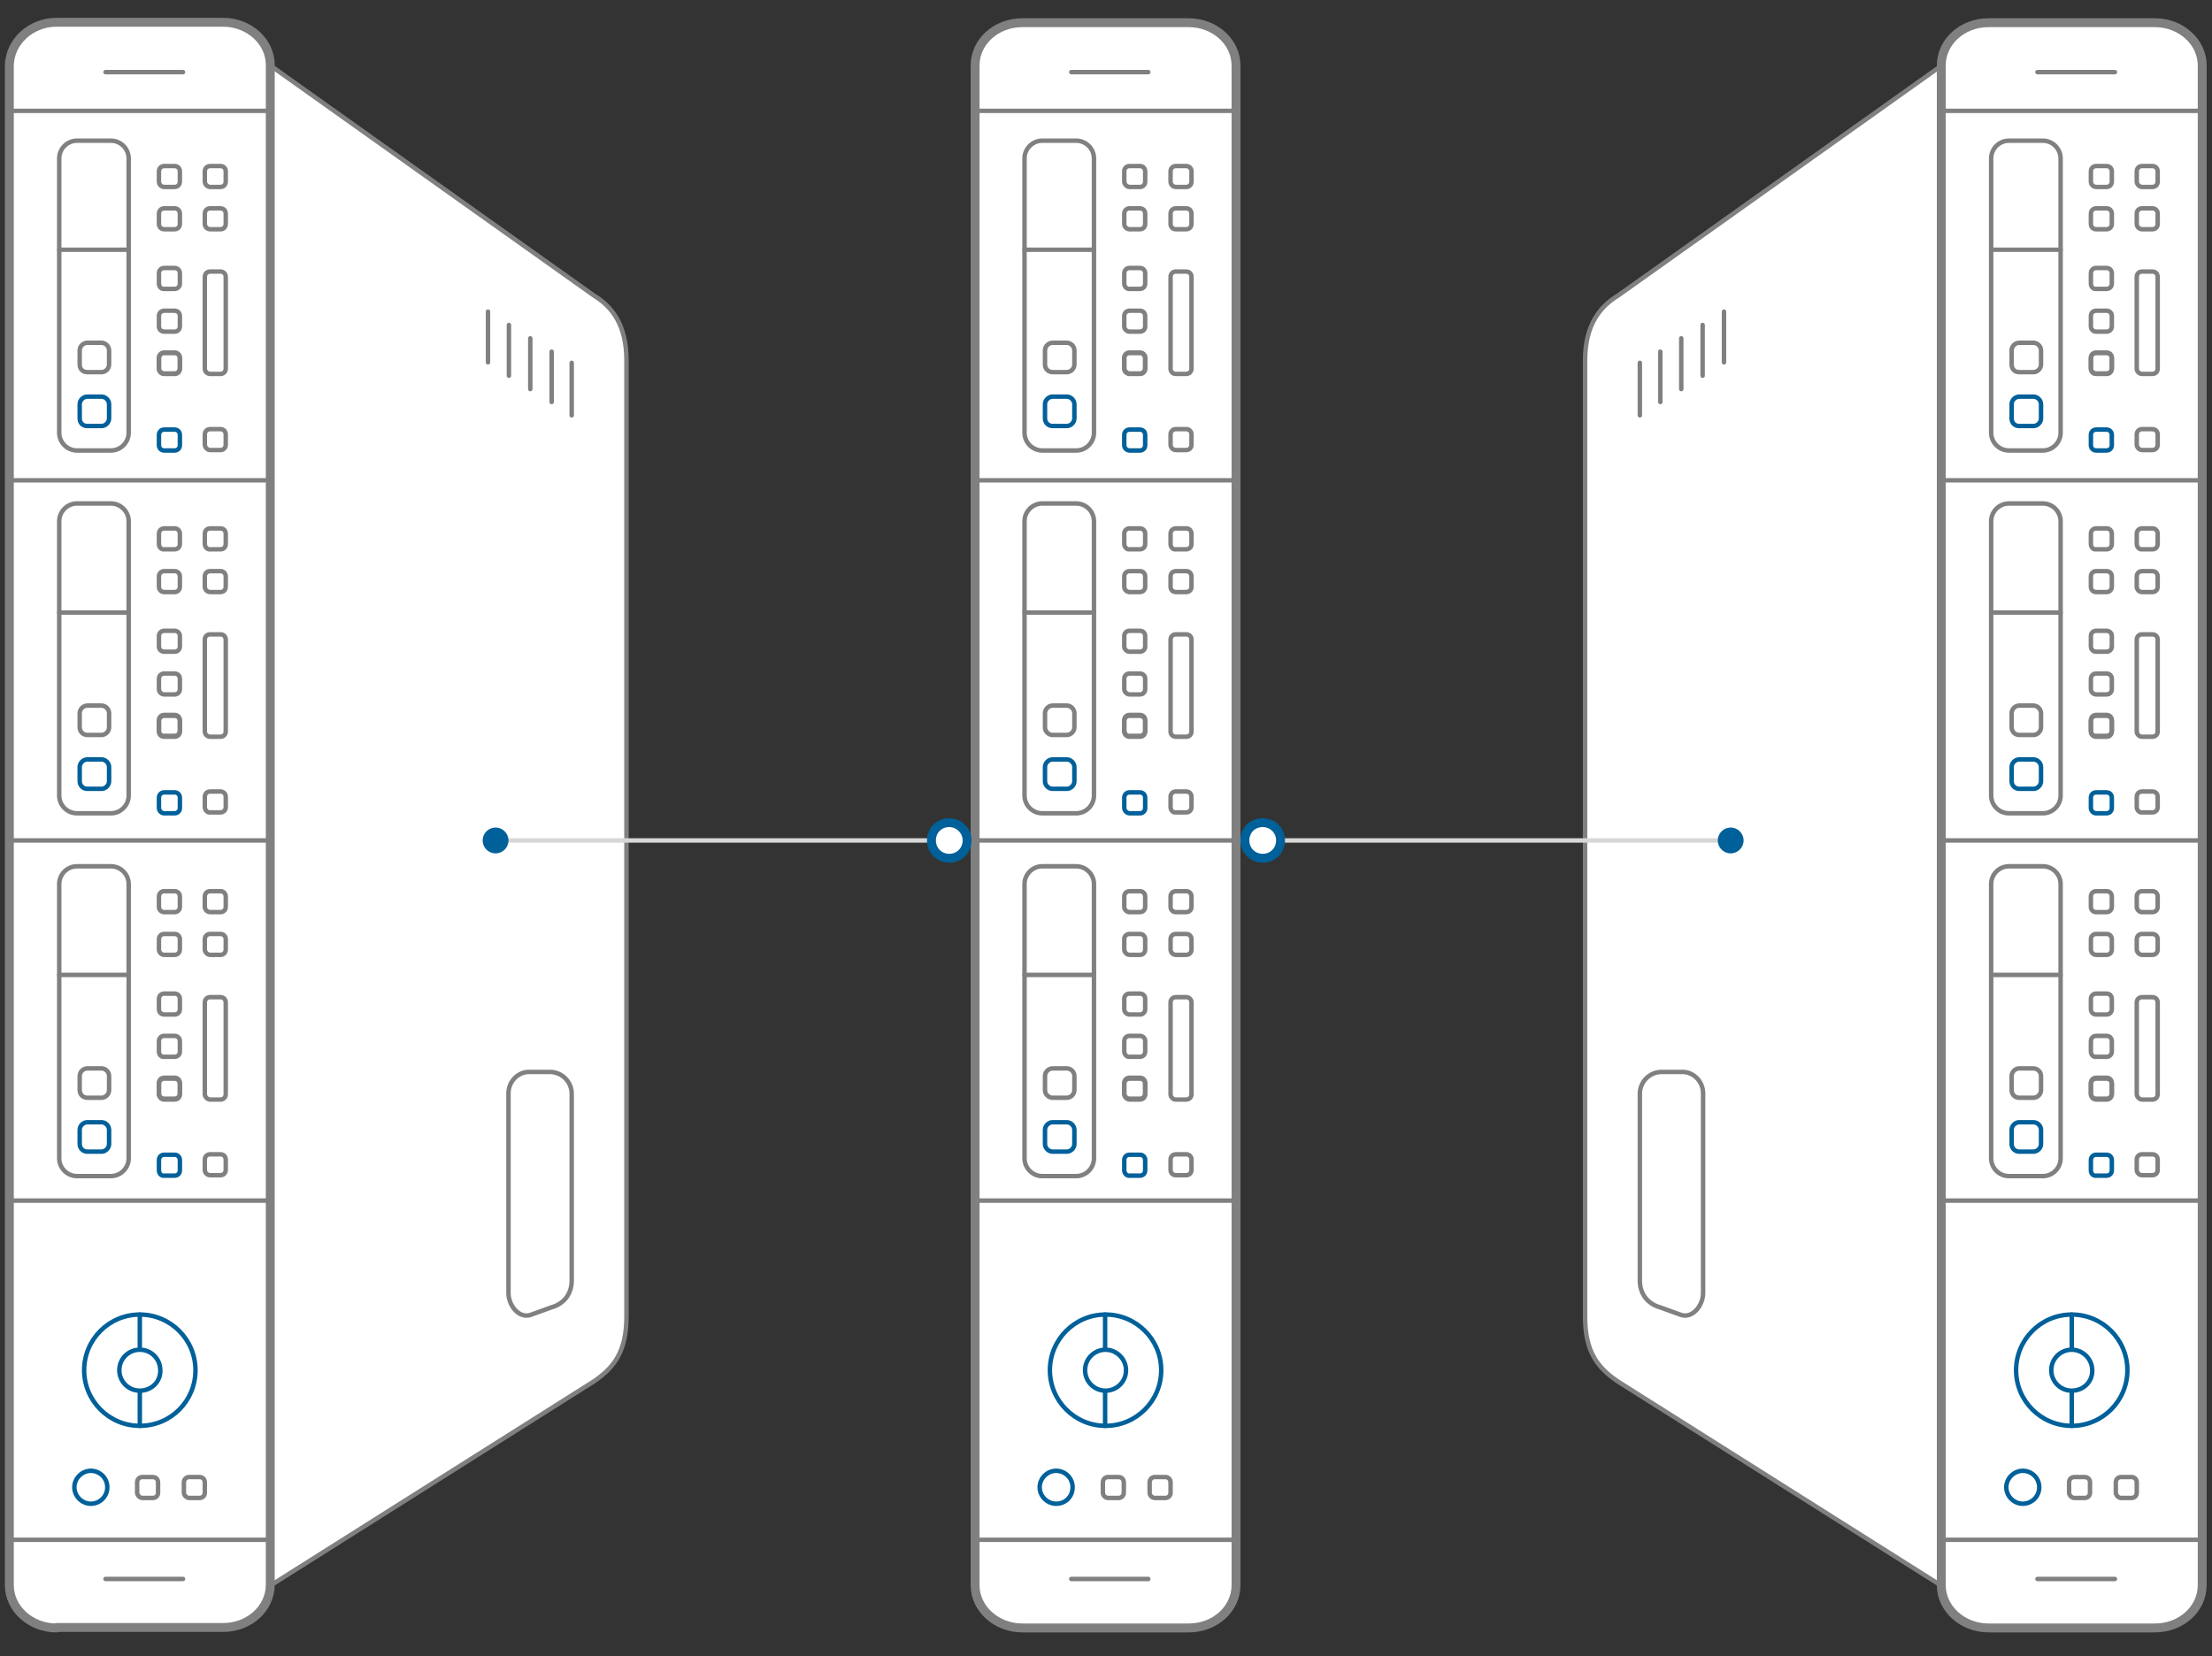 <svg xmlns="http://www.w3.org/2000/svg" viewBox="0 0 496.8 372">
  <rect x="0" y="0" width="496.8" height="372" fill="#333333" stroke="none"/>
  <style>
    .ddosl0{fill:#fff;stroke:gray;stroke-miterlimit:10}.ddosl0,.ddosl1,.ddosl2{stroke-linecap:round;stroke-linejoin:round}.ddosl1{fill:#fff;stroke-width:2;stroke-miterlimit:10;stroke:gray}.ddosl2{stroke:#00609a}.ddosl2,.ddosl3,.ddosl4{fill:none;stroke-miterlimit:10}.ddosl3{stroke-linecap:round;stroke-linejoin:round;stroke:gray}.ddosl4{stroke:#d7d7d7}.ddosl5{fill:#00609a}.ddosl6{fill:#fff;stroke:#00609a;stroke-width:2;stroke-linecap:round;stroke-linejoin:round;stroke-miterlimit:10}
  </style>
  <path class="ddosl0" d="M436.1 14.7l-72.7 51.7C359.3 68.9 356 73 356 81v214.7c0 8 2.8 11.5 7.3 14.6l72.7 45.9"/>
  <path class="ddosl1" d="M446.6 365.7c-5.8 0-10.6-4.3-10.6-9.6V14.7c0-5.3 4.7-9.6 10.6-9.6H484c5.8 0 10.6 4.3 10.6 9.6v341.4c0 5.3-4.7 9.6-10.6 9.6h-37.4z"/>
  <path class="ddosl0" d="M60.7 14.7l72.7 51.7c4.1 2.5 7.3 6.6 7.3 14.6v214.7c0 8-2.8 11.5-7.3 14.6l-72.7 45.9"/>
  <path class="ddosl1" d="M12.7 365.7c-5.8 0-10.6-4.3-10.6-9.6V14.7C2.2 9.4 6.9 5 12.7 5h37.4c5.8 0 10.6 4.3 10.6 9.6V356c0 5.3-4.7 9.6-10.6 9.6H12.7v.1z"/>
  <path id="svg-concept" class="ddosl2" d="M35.7 100v-2.3c0-.7.5-1.2 1.2-1.2h2.3c.7 0 1.2.5 1.2 1.2v2.3c0 .7-.5 1.2-1.2 1.2h-2.3c-.7 0-1.2-.5-1.2-1.2zM17.9 94v-3.2c0-.9.8-1.7 1.7-1.7h3.2c.9 0 1.7.8 1.7 1.7V94c0 .9-.8 1.7-1.7 1.7h-3.2c-1 0-1.7-.7-1.7-1.7zM35.7 181.5v-2.3c0-.7.5-1.2 1.2-1.2h2.3c.7 0 1.2.5 1.2 1.2v2.3c0 .7-.5 1.2-1.2 1.2h-2.3c-.7 0-1.2-.6-1.2-1.2zM17.9 175.5v-3.2c0-.9.8-1.7 1.7-1.7h3.2c.9 0 1.7.8 1.7 1.7v3.2c0 .9-.8 1.7-1.7 1.7h-3.2c-1 0-1.7-.8-1.7-1.7zM35.7 262.9v-2.3c0-.7.5-1.2 1.2-1.2h2.3c.7 0 1.2.5 1.2 1.2v2.3c0 .7-.5 1.2-1.2 1.2h-2.3c-.7.1-1.2-.5-1.2-1.2zM17.9 257v-3.2c0-.9.8-1.7 1.7-1.7h3.2c.9 0 1.7.8 1.7 1.7v3.2c0 .9-.8 1.7-1.7 1.7h-3.2c-1 0-1.7-.8-1.7-1.7zM31.4 320.3c-6.9 0-12.5-5.6-12.5-12.5s5.6-12.5 12.5-12.5 12.5 5.6 12.5 12.5-5.5 12.5-12.5 12.5z"/>
  <path id="svg-concept" class="ddosl2" d="M31.4 312.4c-2.6 0-4.6-2.1-4.6-4.6 0-2.6 2.1-4.6 4.6-4.6 2.6 0 4.6 2.1 4.6 4.6.1 2.6-2 4.6-4.6 4.6zM31.4 320.3v-7.9M31.4 303.2v-7.9"/>
  <path class="ddosl3" d="M60.7 24.9H2.4M60.7 345.9H2.2M13.3 97.2V35.6c0-2.2 1.8-4 4-4h7.6c2.2 0 4 1.8 4 4v61.6c0 2.2-1.8 4-4 4h-7.6c-2.2 0-4-1.8-4-4zM35.7 40.8v-2.3c0-.7.5-1.2 1.2-1.2h2.3c.7 0 1.2.5 1.2 1.2v2.3c0 .7-.5 1.2-1.2 1.2h-2.3c-.7 0-1.2-.6-1.2-1.2zM35.7 50.3V48c0-.7.5-1.2 1.2-1.2h2.3c.7 0 1.2.5 1.2 1.2v2.3c0 .7-.5 1.2-1.2 1.2h-2.3c-.7 0-1.2-.5-1.2-1.2zM35.7 63.7v-2.3c0-.7.5-1.2 1.2-1.2h2.3c.7 0 1.2.5 1.2 1.2v2.3c0 .7-.5 1.2-1.2 1.2h-2.3c-.7.1-1.2-.5-1.2-1.2zM46 40.8v-2.3c0-.7.5-1.2 1.2-1.2h2.3c.7 0 1.2.5 1.2 1.2v2.3c0 .7-.5 1.2-1.2 1.2h-2.3c-.6 0-1.2-.6-1.2-1.2zM46 50.3V48c0-.7.5-1.2 1.2-1.2h2.3c.7 0 1.2.5 1.2 1.2v2.3c0 .7-.5 1.2-1.2 1.2h-2.3c-.6 0-1.2-.5-1.2-1.2zM46 99.9v-2.3c0-.7.5-1.2 1.2-1.2h2.3c.7 0 1.2.5 1.2 1.2v2.3c0 .7-.5 1.2-1.2 1.2h-2.3c-.6 0-1.2-.6-1.2-1.2zM35.7 73.3V71c0-.7.5-1.2 1.2-1.2h2.3c.7 0 1.2.5 1.2 1.2v2.3c0 .7-.5 1.2-1.2 1.2h-2.3c-.7 0-1.2-.5-1.2-1.2zM35.7 82.7v-2.3c0-.7.5-1.2 1.2-1.2h2.3c.7 0 1.2.5 1.2 1.2v2.3c0 .7-.5 1.2-1.2 1.2h-2.3c-.7 0-1.2-.6-1.2-1.2z"/>
  <path class="ddosl3" d="M35.7 82.8v-2.3c0-.7.5-1.2 1.2-1.2h2.3c.7 0 1.2.5 1.2 1.2v2.3c0 .7-.5 1.2-1.2 1.2h-2.3c-.7 0-1.2-.5-1.2-1.2zM46 82.8V62.2c0-.7.5-1.2 1.2-1.2h2.3c.7 0 1.2.5 1.2 1.2v20.6c0 .7-.5 1.2-1.2 1.2h-2.3c-.6 0-1.2-.5-1.2-1.2zM28.9 56.1H13.3M17.9 81.9v-3.2c0-.9.8-1.7 1.7-1.7h3.2c.9 0 1.7.8 1.7 1.7v3.2c0 .9-.8 1.7-1.7 1.7h-3.2c-1 0-1.7-.7-1.7-1.7zM13.3 178.7v-61.6c0-2.2 1.8-4 4-4h7.6c2.2 0 4 1.8 4 4v61.6c0 2.2-1.8 4-4 4h-7.6c-2.2 0-4-1.8-4-4zM35.7 122.2v-2.3c0-.7.5-1.2 1.2-1.2h2.3c.7 0 1.2.5 1.2 1.2v2.3c0 .7-.5 1.2-1.2 1.2h-2.3c-.7.1-1.2-.5-1.2-1.2zM35.7 131.8v-2.3c0-.7.5-1.2 1.2-1.2h2.3c.7 0 1.2.5 1.2 1.2v2.3c0 .7-.5 1.2-1.2 1.2h-2.3c-.7 0-1.2-.5-1.2-1.2zM35.7 145.2v-2.3c0-.7.5-1.2 1.2-1.2h2.3c.7 0 1.2.5 1.2 1.2v2.3c0 .7-.5 1.2-1.2 1.2h-2.3c-.7 0-1.2-.5-1.2-1.2zM46 122.2v-2.3c0-.7.5-1.2 1.2-1.2h2.3c.7 0 1.2.5 1.2 1.2v2.3c0 .7-.5 1.2-1.2 1.2h-2.3c-.6.1-1.2-.5-1.2-1.2zM46 131.8v-2.3c0-.7.5-1.2 1.2-1.2h2.3c.7 0 1.2.5 1.2 1.2v2.3c0 .7-.5 1.2-1.2 1.2h-2.3c-.6 0-1.2-.5-1.2-1.2zM46 181.3V179c0-.7.5-1.2 1.2-1.2h2.3c.7 0 1.2.5 1.2 1.2v2.3c0 .7-.5 1.2-1.2 1.2h-2.3c-.6.1-1.2-.5-1.2-1.2zM35.7 154.8v-2.3c0-.7.5-1.2 1.2-1.2h2.3c.7 0 1.2.5 1.2 1.2v2.3c0 .7-.5 1.2-1.2 1.2h-2.3c-.7 0-1.2-.6-1.2-1.2zM35.7 164.1v-2.3c0-.7.5-1.2 1.2-1.2h2.3c.7 0 1.2.5 1.2 1.2v2.3c0 .7-.5 1.2-1.2 1.2h-2.3c-.7.1-1.2-.5-1.2-1.2z"/>
  <path class="ddosl3" d="M35.7 164.3V162c0-.7.5-1.2 1.2-1.2h2.3c.7 0 1.2.5 1.2 1.2v2.3c0 .7-.5 1.2-1.2 1.2h-2.3c-.7 0-1.2-.5-1.2-1.2zM46 164.3v-20.6c0-.7.5-1.2 1.2-1.2h2.3c.7 0 1.2.5 1.2 1.2v20.6c0 .7-.5 1.2-1.2 1.2h-2.3c-.6 0-1.2-.5-1.2-1.2zM28.9 137.6H13.3M17.9 163.4v-3.2c0-.9.8-1.7 1.7-1.7h3.2c.9 0 1.7.8 1.7 1.7v3.2c0 .9-.8 1.7-1.7 1.7h-3.2c-1 0-1.7-.8-1.7-1.7zM13.3 260.2v-61.6c0-2.2 1.8-4 4-4h7.6c2.2 0 4 1.8 4 4v61.6c0 2.2-1.8 4-4 4h-7.6c-2.2 0-4-1.8-4-4zM35.7 203.7v-2.3c0-.7.5-1.2 1.2-1.2h2.3c.7 0 1.2.5 1.2 1.2v2.3c0 .7-.5 1.2-1.2 1.2h-2.3c-.7 0-1.2-.5-1.2-1.2zM35.7 213.3V211c0-.7.5-1.2 1.2-1.2h2.3c.7 0 1.2.5 1.2 1.2v2.3c0 .7-.5 1.2-1.2 1.2h-2.3c-.7 0-1.2-.6-1.2-1.2zM35.7 226.7v-2.3c0-.7.5-1.2 1.2-1.2h2.3c.7 0 1.2.5 1.2 1.2v2.3c0 .7-.5 1.2-1.2 1.2h-2.3c-.7 0-1.2-.5-1.2-1.2zM46 203.7v-2.3c0-.7.5-1.2 1.2-1.2h2.3c.7 0 1.2.5 1.2 1.2v2.3c0 .7-.5 1.2-1.2 1.2h-2.3c-.6 0-1.2-.5-1.2-1.2zM46 213.3V211c0-.7.5-1.2 1.2-1.2h2.3c.7 0 1.2.5 1.2 1.2v2.3c0 .7-.5 1.2-1.2 1.2h-2.3c-.6 0-1.2-.6-1.2-1.2zM46 262.8v-2.3c0-.7.5-1.2 1.2-1.2h2.3c.7 0 1.2.5 1.2 1.2v2.3c0 .7-.5 1.2-1.2 1.2h-2.3c-.6 0-1.2-.5-1.2-1.2zM35.7 236.2v-2.3c0-.7.5-1.2 1.2-1.2h2.3c.7 0 1.2.5 1.2 1.2v2.3c0 .7-.5 1.2-1.2 1.2h-2.3c-.7.1-1.2-.5-1.2-1.2zM35.7 245.6v-2.3c0-.7.5-1.2 1.2-1.2h2.3c.7 0 1.2.5 1.2 1.2v2.3c0 .7-.5 1.2-1.2 1.2h-2.3c-.7 0-1.2-.5-1.2-1.2z"/>
  <path class="ddosl3" d="M35.7 245.8v-2.3c0-.7.5-1.2 1.2-1.2h2.3c.7 0 1.2.5 1.2 1.2v2.3c0 .7-.5 1.2-1.2 1.2h-2.3c-.7 0-1.2-.6-1.2-1.2z"/>
  <path id="svg-concept" class="ddosl2" d="M20.4 337.8c-2 0-3.7-1.7-3.7-3.7s1.7-3.7 3.7-3.7 3.7 1.6 3.7 3.7-1.7 3.7-3.7 3.7z"/>
  <path class="ddosl3" d="M30.8 335.3V333c0-.7.5-1.2 1.2-1.2h2.3c.7 0 1.2.5 1.2 1.2v2.3c0 .7-.5 1.2-1.2 1.2H32c-.6 0-1.2-.6-1.2-1.2zM41.3 335.3V333c0-.7.5-1.2 1.2-1.2h2.3c.7 0 1.2.5 1.2 1.2v2.3c0 .7-.5 1.2-1.2 1.2h-2.3c-.6 0-1.2-.6-1.2-1.2zM46 245.8v-20.6c0-.7.5-1.2 1.2-1.2h2.3c.7 0 1.2.5 1.2 1.2v20.6c0 .7-.5 1.2-1.2 1.2h-2.3c-.6 0-1.2-.6-1.2-1.2zM28.9 219H13.3M17.9 244.9v-3.2c0-.9.8-1.7 1.7-1.7h3.2c.9 0 1.7.8 1.7 1.7v3.2c0 .9-.8 1.7-1.7 1.7h-3.2c-1 0-1.7-.8-1.7-1.7zM60.7 107.9H2.2M128.4 93.3V81.5M123.9 90.3V79M119.1 87.4V76M114.3 84.4V73M109.6 81.4V70M41.1 16.2H23.7M41.1 354.7H23.7M60.7 188.8H2.2M60.7 269.7H2.2M114.2 245.6v44.9c0 2.7 2.3 5.7 4.9 4.9l4.7-1.7c3.2-.9 4.6-3.4 4.6-6v-42c0-2.7-2.2-4.9-4.9-4.9H119c-2.6-.1-4.8 2.1-4.8 4.8z"/>
  <path id="svg-concept" class="ddosl2" d="M469.6 100v-2.3c0-.7.5-1.2 1.2-1.2h2.3c.7 0 1.2.5 1.2 1.2v2.3c0 .7-.5 1.2-1.2 1.2h-2.3c-.7 0-1.2-.5-1.2-1.2zM451.8 94v-3.2c0-.9.8-1.7 1.7-1.7h3.2c.9 0 1.7.8 1.7 1.7V94c0 .9-.8 1.7-1.7 1.7h-3.2c-1 0-1.7-.7-1.7-1.7zM469.6 181.5v-2.3c0-.7.5-1.2 1.2-1.2h2.3c.7 0 1.2.5 1.2 1.2v2.3c0 .7-.5 1.2-1.2 1.2h-2.3c-.7 0-1.2-.6-1.2-1.2zM451.8 175.5v-3.2c0-.9.8-1.7 1.7-1.7h3.2c.9 0 1.7.8 1.7 1.7v3.2c0 .9-.8 1.7-1.7 1.7h-3.2c-1 0-1.7-.8-1.7-1.7zM469.6 262.9v-2.3c0-.7.5-1.2 1.2-1.2h2.3c.7 0 1.2.5 1.2 1.2v2.3c0 .7-.5 1.2-1.2 1.2h-2.3c-.7.1-1.2-.5-1.2-1.2zM451.8 257v-3.2c0-.9.8-1.7 1.7-1.7h3.2c.9 0 1.7.8 1.7 1.7v3.2c0 .9-.8 1.7-1.7 1.7h-3.2c-1 0-1.7-.8-1.7-1.7zM465.3 320.3c-6.9 0-12.5-5.6-12.5-12.5s5.6-12.5 12.5-12.5 12.5 5.6 12.5 12.5-5.6 12.5-12.5 12.5z"/>
  <path id="svg-concept" class="ddosl2" d="M465.3 312.4c-2.6 0-4.6-2.1-4.6-4.6 0-2.6 2.1-4.6 4.6-4.6s4.6 2.1 4.6 4.6c.1 2.6-2 4.6-4.6 4.6zM465.3 320.3v-7.9M465.3 303.2v-7.9"/>
  <path class="ddosl3" d="M494.6 24.9h-58.3M494.6 345.9h-58.5M447.2 97.2V35.6c0-2.2 1.8-4 4-4h7.6c2.2 0 4 1.8 4 4v61.6c0 2.2-1.8 4-4 4h-7.6c-2.2 0-4-1.8-4-4zM469.6 40.8v-2.3c0-.7.5-1.2 1.2-1.2h2.3c.7 0 1.2.5 1.2 1.2v2.3c0 .7-.5 1.2-1.2 1.2h-2.3c-.7 0-1.2-.6-1.2-1.2zM469.6 50.3V48c0-.7.5-1.2 1.2-1.2h2.3c.7 0 1.2.5 1.2 1.2v2.3c0 .7-.5 1.2-1.2 1.2h-2.3c-.7 0-1.2-.5-1.2-1.2zM469.6 63.7v-2.3c0-.7.5-1.2 1.2-1.2h2.3c.7 0 1.2.5 1.2 1.2v2.3c0 .7-.5 1.2-1.2 1.2h-2.3c-.7.1-1.2-.5-1.2-1.2zM479.9 40.8v-2.3c0-.7.5-1.2 1.2-1.2h2.3c.7 0 1.2.5 1.2 1.2v2.3c0 .7-.5 1.2-1.2 1.2h-2.3c-.6 0-1.2-.6-1.2-1.2zM479.9 50.3V48c0-.7.5-1.2 1.2-1.2h2.3c.7 0 1.2.5 1.2 1.2v2.3c0 .7-.5 1.2-1.2 1.2h-2.3c-.6 0-1.2-.5-1.2-1.2zM479.9 99.9v-2.3c0-.7.5-1.2 1.2-1.2h2.3c.7 0 1.2.5 1.2 1.2v2.3c0 .7-.5 1.2-1.2 1.2h-2.3c-.6 0-1.2-.6-1.2-1.2zM469.6 73.3V71c0-.7.5-1.2 1.2-1.2h2.3c.7 0 1.2.5 1.2 1.2v2.3c0 .7-.5 1.2-1.2 1.2h-2.3c-.7 0-1.2-.5-1.2-1.2zM469.6 82.7v-2.3c0-.7.5-1.2 1.2-1.2h2.3c.7 0 1.2.5 1.2 1.2v2.3c0 .7-.5 1.2-1.2 1.2h-2.3c-.7 0-1.2-.6-1.2-1.2z"/>
  <path class="ddosl3" d="M469.6 82.8v-2.3c0-.7.5-1.2 1.2-1.2h2.3c.7 0 1.2.5 1.2 1.2v2.3c0 .7-.5 1.2-1.2 1.2h-2.3c-.7 0-1.2-.5-1.2-1.2zM479.9 82.8V62.2c0-.7.5-1.2 1.2-1.2h2.3c.7 0 1.2.5 1.2 1.2v20.6c0 .7-.5 1.2-1.2 1.2h-2.3c-.6 0-1.2-.5-1.2-1.2zM462.8 56.1h-15.6M451.8 81.9v-3.2c0-.9.8-1.7 1.7-1.7h3.2c.9 0 1.7.8 1.7 1.7v3.2c0 .9-.8 1.7-1.7 1.7h-3.2c-1 0-1.7-.7-1.7-1.7zM447.2 178.7v-61.6c0-2.2 1.8-4 4-4h7.6c2.2 0 4 1.8 4 4v61.6c0 2.2-1.8 4-4 4h-7.6c-2.2 0-4-1.8-4-4zM469.6 122.2v-2.3c0-.7.5-1.2 1.2-1.2h2.3c.7 0 1.2.5 1.2 1.2v2.3c0 .7-.5 1.2-1.2 1.2h-2.3c-.7.1-1.2-.5-1.2-1.2zM469.6 131.8v-2.3c0-.7.5-1.2 1.2-1.2h2.3c.7 0 1.2.5 1.2 1.2v2.3c0 .7-.5 1.2-1.2 1.2h-2.3c-.7 0-1.2-.5-1.2-1.2zM469.6 145.2v-2.3c0-.7.5-1.2 1.2-1.2h2.3c.7 0 1.2.5 1.2 1.2v2.3c0 .7-.5 1.2-1.2 1.2h-2.3c-.7 0-1.2-.5-1.2-1.2zM479.9 122.2v-2.3c0-.7.5-1.2 1.2-1.2h2.3c.7 0 1.2.5 1.2 1.2v2.3c0 .7-.5 1.2-1.2 1.2h-2.3c-.6.1-1.2-.5-1.2-1.2zM479.9 131.8v-2.3c0-.7.5-1.2 1.2-1.2h2.3c.7 0 1.2.5 1.2 1.2v2.3c0 .7-.5 1.2-1.2 1.2h-2.3c-.6 0-1.2-.5-1.2-1.2zM479.9 181.3V179c0-.7.5-1.2 1.2-1.2h2.3c.7 0 1.2.5 1.2 1.2v2.3c0 .7-.5 1.2-1.2 1.2h-2.3c-.6.1-1.2-.5-1.2-1.2zM469.6 154.8v-2.3c0-.7.5-1.2 1.2-1.2h2.3c.7 0 1.2.5 1.2 1.2v2.3c0 .7-.5 1.2-1.2 1.2h-2.3c-.7 0-1.2-.6-1.2-1.2zM469.6 164.1v-2.3c0-.7.5-1.2 1.2-1.2h2.3c.7 0 1.2.5 1.2 1.2v2.3c0 .7-.5 1.2-1.2 1.2h-2.3c-.7.1-1.2-.5-1.2-1.2z"/>
  <path class="ddosl3" d="M469.6 164.3V162c0-.7.5-1.2 1.2-1.2h2.3c.7 0 1.2.5 1.2 1.2v2.3c0 .7-.5 1.2-1.2 1.2h-2.3c-.7 0-1.2-.5-1.2-1.2zM479.9 164.3v-20.6c0-.7.5-1.2 1.2-1.2h2.3c.7 0 1.2.5 1.2 1.2v20.6c0 .7-.5 1.2-1.2 1.2h-2.3c-.6 0-1.2-.5-1.2-1.2zM462.8 137.6h-15.6M451.8 163.4v-3.2c0-.9.8-1.7 1.7-1.7h3.2c.9 0 1.7.8 1.7 1.7v3.2c0 .9-.8 1.7-1.7 1.7h-3.2c-1 0-1.7-.8-1.7-1.7zM447.2 260.2v-61.6c0-2.2 1.8-4 4-4h7.6c2.2 0 4 1.8 4 4v61.6c0 2.2-1.8 4-4 4h-7.6c-2.2 0-4-1.8-4-4zM469.6 203.7v-2.3c0-.7.5-1.2 1.2-1.2h2.3c.7 0 1.2.5 1.2 1.2v2.3c0 .7-.5 1.2-1.2 1.2h-2.3c-.7 0-1.2-.5-1.2-1.2zM469.6 213.3V211c0-.7.5-1.2 1.2-1.2h2.3c.7 0 1.2.5 1.2 1.2v2.3c0 .7-.5 1.2-1.2 1.2h-2.3c-.7 0-1.2-.6-1.2-1.2zM469.6 226.7v-2.3c0-.7.5-1.2 1.2-1.2h2.3c.7 0 1.2.5 1.2 1.2v2.3c0 .7-.5 1.2-1.2 1.2h-2.3c-.7 0-1.2-.5-1.2-1.2zM479.9 203.7v-2.3c0-.7.5-1.2 1.2-1.2h2.3c.7 0 1.2.5 1.2 1.2v2.3c0 .7-.5 1.2-1.2 1.2h-2.3c-.6 0-1.2-.5-1.2-1.2zM479.9 213.3V211c0-.7.5-1.2 1.2-1.2h2.3c.7 0 1.2.5 1.2 1.2v2.3c0 .7-.5 1.2-1.2 1.2h-2.3c-.6 0-1.2-.6-1.2-1.2zM479.9 262.8v-2.3c0-.7.5-1.2 1.2-1.2h2.3c.7 0 1.2.5 1.2 1.2v2.3c0 .7-.5 1.2-1.2 1.2h-2.3c-.6 0-1.2-.5-1.2-1.2zM469.6 236.2v-2.3c0-.7.5-1.2 1.2-1.2h2.3c.7 0 1.2.5 1.2 1.2v2.3c0 .7-.5 1.2-1.2 1.2h-2.3c-.7.1-1.2-.5-1.2-1.2zM469.6 245.6v-2.3c0-.7.5-1.2 1.2-1.2h2.3c.7 0 1.2.5 1.2 1.2v2.3c0 .7-.5 1.2-1.2 1.2h-2.3c-.7 0-1.2-.5-1.2-1.2z"/>
  <path class="ddosl3" d="M469.6 245.8v-2.3c0-.7.5-1.2 1.2-1.2h2.3c.7 0 1.2.5 1.2 1.2v2.3c0 .7-.5 1.2-1.2 1.2h-2.3c-.7 0-1.2-.6-1.2-1.2z"/>
  <path id="svg-concept" class="ddosl2" d="M454.3 337.8c-2 0-3.7-1.7-3.7-3.7s1.7-3.7 3.7-3.7 3.7 1.6 3.7 3.7-1.7 3.7-3.7 3.7z"/>
  <path class="ddosl3" d="M464.7 335.3V333c0-.7.5-1.2 1.2-1.2h2.3c.7 0 1.2.5 1.2 1.2v2.3c0 .7-.5 1.2-1.2 1.2h-2.3c-.6 0-1.2-.6-1.2-1.2zM475.2 335.3V333c0-.7.5-1.2 1.2-1.2h2.3c.7 0 1.2.5 1.2 1.2v2.3c0 .7-.5 1.2-1.2 1.2h-2.3c-.6 0-1.2-.6-1.2-1.2zM479.9 245.8v-20.6c0-.7.5-1.2 1.2-1.2h2.3c.7 0 1.2.5 1.2 1.2v20.6c0 .7-.5 1.2-1.2 1.2h-2.3c-.6 0-1.2-.6-1.2-1.2zM462.8 219h-15.6M451.8 244.9v-3.2c0-.9.8-1.7 1.7-1.7h3.2c.9 0 1.7.8 1.7 1.7v3.2c0 .9-.8 1.7-1.7 1.7h-3.2c-1 0-1.7-.8-1.7-1.7zM494.6 107.9h-58.5M368.3 93.3V81.5M372.9 90.3V79M377.6 87.4V76M382.4 84.4V73M387.2 81.4V70M475 16.2h-17.4M475 354.7h-17.4M494.6 188.8h-58.5M494.6 269.7h-58.5M382.5 245.6v44.9c0 2.7-2.3 5.7-4.9 4.9l-4.7-1.7c-3.2-.9-4.6-3.4-4.6-6v-42c0-2.7 2.2-4.9 4.9-4.9h4.5c2.6-.1 4.8 2.1 4.8 4.8z"/>
  <path class="ddosl1" d="M229.6 365.7c-5.8 0-10.6-4.3-10.6-9.6V14.7c0-5.3 4.7-9.6 10.6-9.6H267c5.8 0 10.6 4.3 10.6 9.6v341.4c0 5.3-4.7 9.6-10.6 9.6h-37.4z"/>
  <path id="svg-concept" class="ddosl2" d="M252.5 100v-2.3c0-.7.5-1.2 1.2-1.2h2.3c.7 0 1.2.5 1.2 1.2v2.3c0 .7-.5 1.2-1.2 1.2h-2.3c-.6 0-1.2-.5-1.2-1.2zM234.7 94v-3.2c0-.9.8-1.7 1.7-1.7h3.2c.9 0 1.7.8 1.7 1.7V94c0 .9-.8 1.7-1.7 1.7h-3.2c-.9 0-1.7-.7-1.7-1.7zM252.5 181.5v-2.3c0-.7.5-1.2 1.2-1.2h2.3c.7 0 1.2.5 1.2 1.2v2.3c0 .7-.5 1.2-1.2 1.2h-2.3c-.6 0-1.2-.6-1.2-1.2zM234.7 175.5v-3.2c0-.9.8-1.7 1.7-1.7h3.2c.9 0 1.7.8 1.7 1.7v3.2c0 .9-.8 1.7-1.7 1.7h-3.2c-.9 0-1.7-.8-1.7-1.7zM252.5 262.9v-2.3c0-.7.5-1.2 1.2-1.2h2.3c.7 0 1.2.5 1.2 1.2v2.3c0 .7-.5 1.2-1.2 1.2h-2.3c-.6.1-1.2-.5-1.2-1.2zM234.7 257v-3.2c0-.9.8-1.7 1.7-1.7h3.2c.9 0 1.7.8 1.7 1.7v3.2c0 .9-.8 1.7-1.7 1.7h-3.2c-.9 0-1.7-.8-1.7-1.7zM248.3 320.3c-6.9 0-12.5-5.6-12.5-12.5s5.6-12.5 12.5-12.5 12.5 5.6 12.5 12.5-5.6 12.5-12.5 12.5z"/>
  <path id="svg-concept" class="ddosl2" d="M248.3 312.4c-2.6 0-4.6-2.1-4.6-4.6 0-2.6 2.1-4.6 4.6-4.6s4.6 2.1 4.6 4.6c0 2.6-2.1 4.6-4.6 4.6zM248.2 320.3v-7.9M248.2 303.2v-7.9"/>
  <path class="ddosl3" d="M277.5 24.9h-58.3M277.5 345.9H219M230.1 97.2V35.6c0-2.2 1.8-4 4-4h7.6c2.2 0 4 1.8 4 4v61.6c0 2.2-1.8 4-4 4h-7.6c-2.2 0-4-1.8-4-4zM252.5 40.8v-2.3c0-.7.5-1.2 1.2-1.2h2.3c.7 0 1.2.5 1.2 1.2v2.3c0 .7-.5 1.2-1.2 1.2h-2.3c-.6 0-1.2-.6-1.2-1.2zM252.5 50.3V48c0-.7.5-1.2 1.2-1.2h2.3c.7 0 1.2.5 1.2 1.2v2.3c0 .7-.5 1.2-1.2 1.2h-2.3c-.6 0-1.2-.5-1.2-1.2zM252.5 63.7v-2.3c0-.7.5-1.2 1.2-1.2h2.3c.7 0 1.2.5 1.2 1.2v2.3c0 .7-.5 1.2-1.2 1.2h-2.3c-.6.1-1.2-.5-1.2-1.2zM262.9 40.8v-2.3c0-.7.5-1.2 1.2-1.2h2.3c.7 0 1.2.5 1.2 1.2v2.3c0 .7-.5 1.2-1.2 1.2h-2.3c-.7 0-1.2-.6-1.2-1.2zM262.9 50.3V48c0-.7.5-1.2 1.2-1.2h2.3c.7 0 1.2.5 1.2 1.2v2.3c0 .7-.5 1.2-1.2 1.2h-2.3c-.7 0-1.2-.5-1.2-1.2zM262.9 99.9v-2.3c0-.7.5-1.2 1.2-1.2h2.3c.7 0 1.2.5 1.2 1.2v2.3c0 .7-.5 1.2-1.2 1.2h-2.3c-.7 0-1.2-.6-1.2-1.2zM252.5 73.3V71c0-.7.5-1.2 1.2-1.2h2.3c.7 0 1.2.5 1.2 1.2v2.3c0 .7-.5 1.2-1.2 1.2h-2.3c-.6 0-1.2-.5-1.2-1.2zM252.5 82.7v-2.3c0-.7.5-1.2 1.2-1.2h2.3c.7 0 1.2.5 1.2 1.2v2.3c0 .7-.5 1.2-1.2 1.2h-2.3c-.6 0-1.2-.6-1.2-1.2z"/>
  <path class="ddosl3" d="M252.5 82.8v-2.3c0-.7.5-1.2 1.2-1.2h2.3c.7 0 1.2.5 1.2 1.2v2.3c0 .7-.5 1.2-1.2 1.2h-2.3c-.6 0-1.2-.5-1.2-1.2zM262.9 82.8V62.2c0-.7.5-1.2 1.2-1.2h2.3c.7 0 1.2.5 1.2 1.2v20.6c0 .7-.5 1.2-1.2 1.2h-2.3c-.7 0-1.2-.5-1.2-1.2zM245.7 56.1h-15.6M234.7 81.9v-3.2c0-.9.8-1.7 1.7-1.7h3.2c.9 0 1.7.8 1.7 1.7v3.2c0 .9-.8 1.7-1.7 1.7h-3.2c-.9 0-1.7-.7-1.7-1.7zM230.1 178.7v-61.6c0-2.2 1.8-4 4-4h7.6c2.2 0 4 1.8 4 4v61.6c0 2.2-1.8 4-4 4h-7.6c-2.2 0-4-1.8-4-4zM252.5 122.2v-2.3c0-.7.5-1.2 1.2-1.2h2.3c.7 0 1.2.5 1.2 1.2v2.3c0 .7-.5 1.2-1.2 1.2h-2.3c-.6.1-1.2-.5-1.2-1.2zM252.5 131.8v-2.3c0-.7.5-1.2 1.2-1.2h2.3c.7 0 1.2.5 1.2 1.2v2.3c0 .7-.5 1.2-1.2 1.2h-2.3c-.6 0-1.2-.5-1.2-1.2zM252.5 145.2v-2.3c0-.7.5-1.2 1.2-1.2h2.3c.7 0 1.2.5 1.2 1.2v2.3c0 .7-.5 1.2-1.2 1.2h-2.3c-.6 0-1.2-.5-1.2-1.2zM262.9 122.2v-2.3c0-.7.5-1.2 1.2-1.2h2.3c.7 0 1.2.5 1.2 1.2v2.3c0 .7-.5 1.2-1.2 1.2h-2.3c-.7.1-1.2-.5-1.2-1.2zM262.9 131.8v-2.3c0-.7.5-1.2 1.2-1.2h2.3c.7 0 1.2.5 1.2 1.2v2.3c0 .7-.5 1.2-1.2 1.2h-2.3c-.7 0-1.2-.5-1.2-1.2zM262.9 181.3V179c0-.7.5-1.2 1.2-1.2h2.3c.7 0 1.2.5 1.2 1.2v2.3c0 .7-.5 1.2-1.2 1.2h-2.3c-.7.1-1.2-.5-1.2-1.2zM252.5 154.8v-2.3c0-.7.5-1.2 1.2-1.2h2.3c.7 0 1.2.5 1.2 1.2v2.3c0 .7-.5 1.2-1.2 1.2h-2.3c-.6 0-1.2-.6-1.2-1.2zM252.5 164.1v-2.3c0-.7.5-1.2 1.2-1.2h2.3c.7 0 1.2.5 1.2 1.2v2.3c0 .7-.5 1.2-1.2 1.2h-2.3c-.6.1-1.2-.5-1.2-1.2z"/>
  <path class="ddosl3" d="M252.5 164.3V162c0-.7.5-1.2 1.2-1.2h2.3c.7 0 1.2.5 1.2 1.2v2.3c0 .7-.5 1.2-1.2 1.2h-2.3c-.6 0-1.2-.5-1.2-1.2zM262.9 164.3v-20.6c0-.7.5-1.2 1.2-1.2h2.3c.7 0 1.2.5 1.2 1.2v20.6c0 .7-.5 1.2-1.2 1.2h-2.3c-.7 0-1.2-.5-1.2-1.2zM245.7 137.6h-15.6M234.7 163.4v-3.2c0-.9.8-1.7 1.7-1.7h3.2c.9 0 1.7.8 1.7 1.7v3.2c0 .9-.8 1.7-1.7 1.7h-3.2c-.9 0-1.7-.8-1.7-1.7zM230.1 260.2v-61.6c0-2.2 1.8-4 4-4h7.6c2.2 0 4 1.8 4 4v61.6c0 2.2-1.8 4-4 4h-7.6c-2.2 0-4-1.8-4-4zM252.5 203.7v-2.3c0-.7.5-1.2 1.2-1.2h2.3c.7 0 1.2.5 1.2 1.2v2.3c0 .7-.5 1.2-1.2 1.2h-2.3c-.6 0-1.2-.5-1.2-1.2zM252.5 213.3V211c0-.7.5-1.2 1.2-1.2h2.3c.7 0 1.2.5 1.2 1.2v2.3c0 .7-.5 1.2-1.2 1.2h-2.3c-.6 0-1.2-.6-1.2-1.2zM252.5 226.7v-2.3c0-.7.5-1.2 1.2-1.2h2.3c.7 0 1.2.5 1.2 1.2v2.3c0 .7-.5 1.2-1.2 1.2h-2.3c-.6 0-1.2-.5-1.2-1.2zM262.9 203.7v-2.3c0-.7.5-1.2 1.2-1.2h2.3c.7 0 1.2.5 1.2 1.2v2.3c0 .7-.5 1.2-1.2 1.2h-2.3c-.7 0-1.2-.5-1.2-1.2zM262.9 213.3V211c0-.7.5-1.2 1.2-1.2h2.3c.7 0 1.2.5 1.2 1.2v2.3c0 .7-.5 1.2-1.2 1.2h-2.3c-.7 0-1.2-.6-1.2-1.2zM262.9 262.8v-2.3c0-.7.5-1.2 1.2-1.2h2.3c.7 0 1.2.5 1.2 1.2v2.3c0 .7-.5 1.2-1.2 1.2h-2.3c-.7 0-1.2-.5-1.2-1.2zM252.5 236.2v-2.3c0-.7.5-1.2 1.2-1.2h2.3c.7 0 1.2.5 1.2 1.2v2.3c0 .7-.5 1.2-1.2 1.2h-2.3c-.6.1-1.2-.5-1.2-1.2zM252.5 245.6v-2.3c0-.7.5-1.2 1.2-1.2h2.3c.7 0 1.2.5 1.2 1.2v2.3c0 .7-.5 1.2-1.2 1.2h-2.3c-.6 0-1.2-.5-1.2-1.2z"/>
  <path class="ddosl3" d="M252.5 245.8v-2.3c0-.7.5-1.2 1.2-1.2h2.3c.7 0 1.2.5 1.2 1.2v2.3c0 .7-.5 1.2-1.2 1.2h-2.3c-.6 0-1.2-.6-1.2-1.2z"/>
  <path id="svg-concept" class="ddosl2" d="M237.2 337.8c-2 0-3.7-1.7-3.7-3.7s1.7-3.7 3.7-3.7 3.7 1.6 3.7 3.7-1.6 3.7-3.7 3.7z"/>
  <path class="ddosl3" d="M247.7 335.3V333c0-.7.5-1.2 1.2-1.2h2.3c.7 0 1.2.5 1.2 1.2v2.3c0 .7-.5 1.2-1.2 1.2h-2.3c-.7 0-1.2-.6-1.2-1.2zM258.2 335.3V333c0-.7.5-1.2 1.2-1.2h2.3c.7 0 1.2.5 1.2 1.2v2.3c0 .7-.5 1.2-1.2 1.2h-2.3c-.7 0-1.2-.6-1.2-1.2zM262.9 245.8v-20.6c0-.7.5-1.2 1.2-1.2h2.3c.7 0 1.2.5 1.2 1.2v20.6c0 .7-.5 1.2-1.2 1.2h-2.3c-.7 0-1.2-.6-1.2-1.2zM245.7 219h-15.6M234.7 244.9v-3.2c0-.9.8-1.7 1.7-1.7h3.2c.9 0 1.7.8 1.7 1.7v3.2c0 .9-.8 1.7-1.7 1.7h-3.2c-.9 0-1.7-.8-1.7-1.7zM277.5 107.9H219M257.9 16.2h-17.3M257.9 354.7h-17.3M277.5 188.8H219M277.5 269.7H219"/>
  <g>
    <path class="ddosl4" d="M111.3 188.8h106.8M278.6 188.8h109.9"/>
    <circle id="svg-ico" class="ddosl5" cx="111.3" cy="188.8" r="2.9"/>
    <circle id="svg-ico" class="ddosl5" cx="388.7" cy="188.8" r="2.9"/>
  </g>
  <g>
    <path id="svg-concept" class="ddosl6" d="M217.2 188.8c0 2.2-1.7 4-4 4-2.2 0-4-1.7-4-4s1.7-4 4-4c2.1 0 4 1.7 4 4z"/>
    <animateMotion accumulate="none" additive="replace" begin="0s" calcMode="paced" dur="3s" fill="remove" path="M0, 0 -95 0 0 0" repeatCount="indefinite" restart="always"/>
  </g>
  <g>
    <path id="svg-concept" class="ddosl6" d="M287.6 188.8c0 2.2-1.7 4-4 4-2.2 0-4-1.7-4-4s1.7-4 4-4c2.2 0 4 1.7 4 4z"/>
    <animateMotion accumulate="none" additive="replace" begin="0s" calcMode="paced" dur="3s" fill="remove" path="M0, 0 95 0 0 0" repeatCount="indefinite" restart="always"/>
  </g>
</svg>
